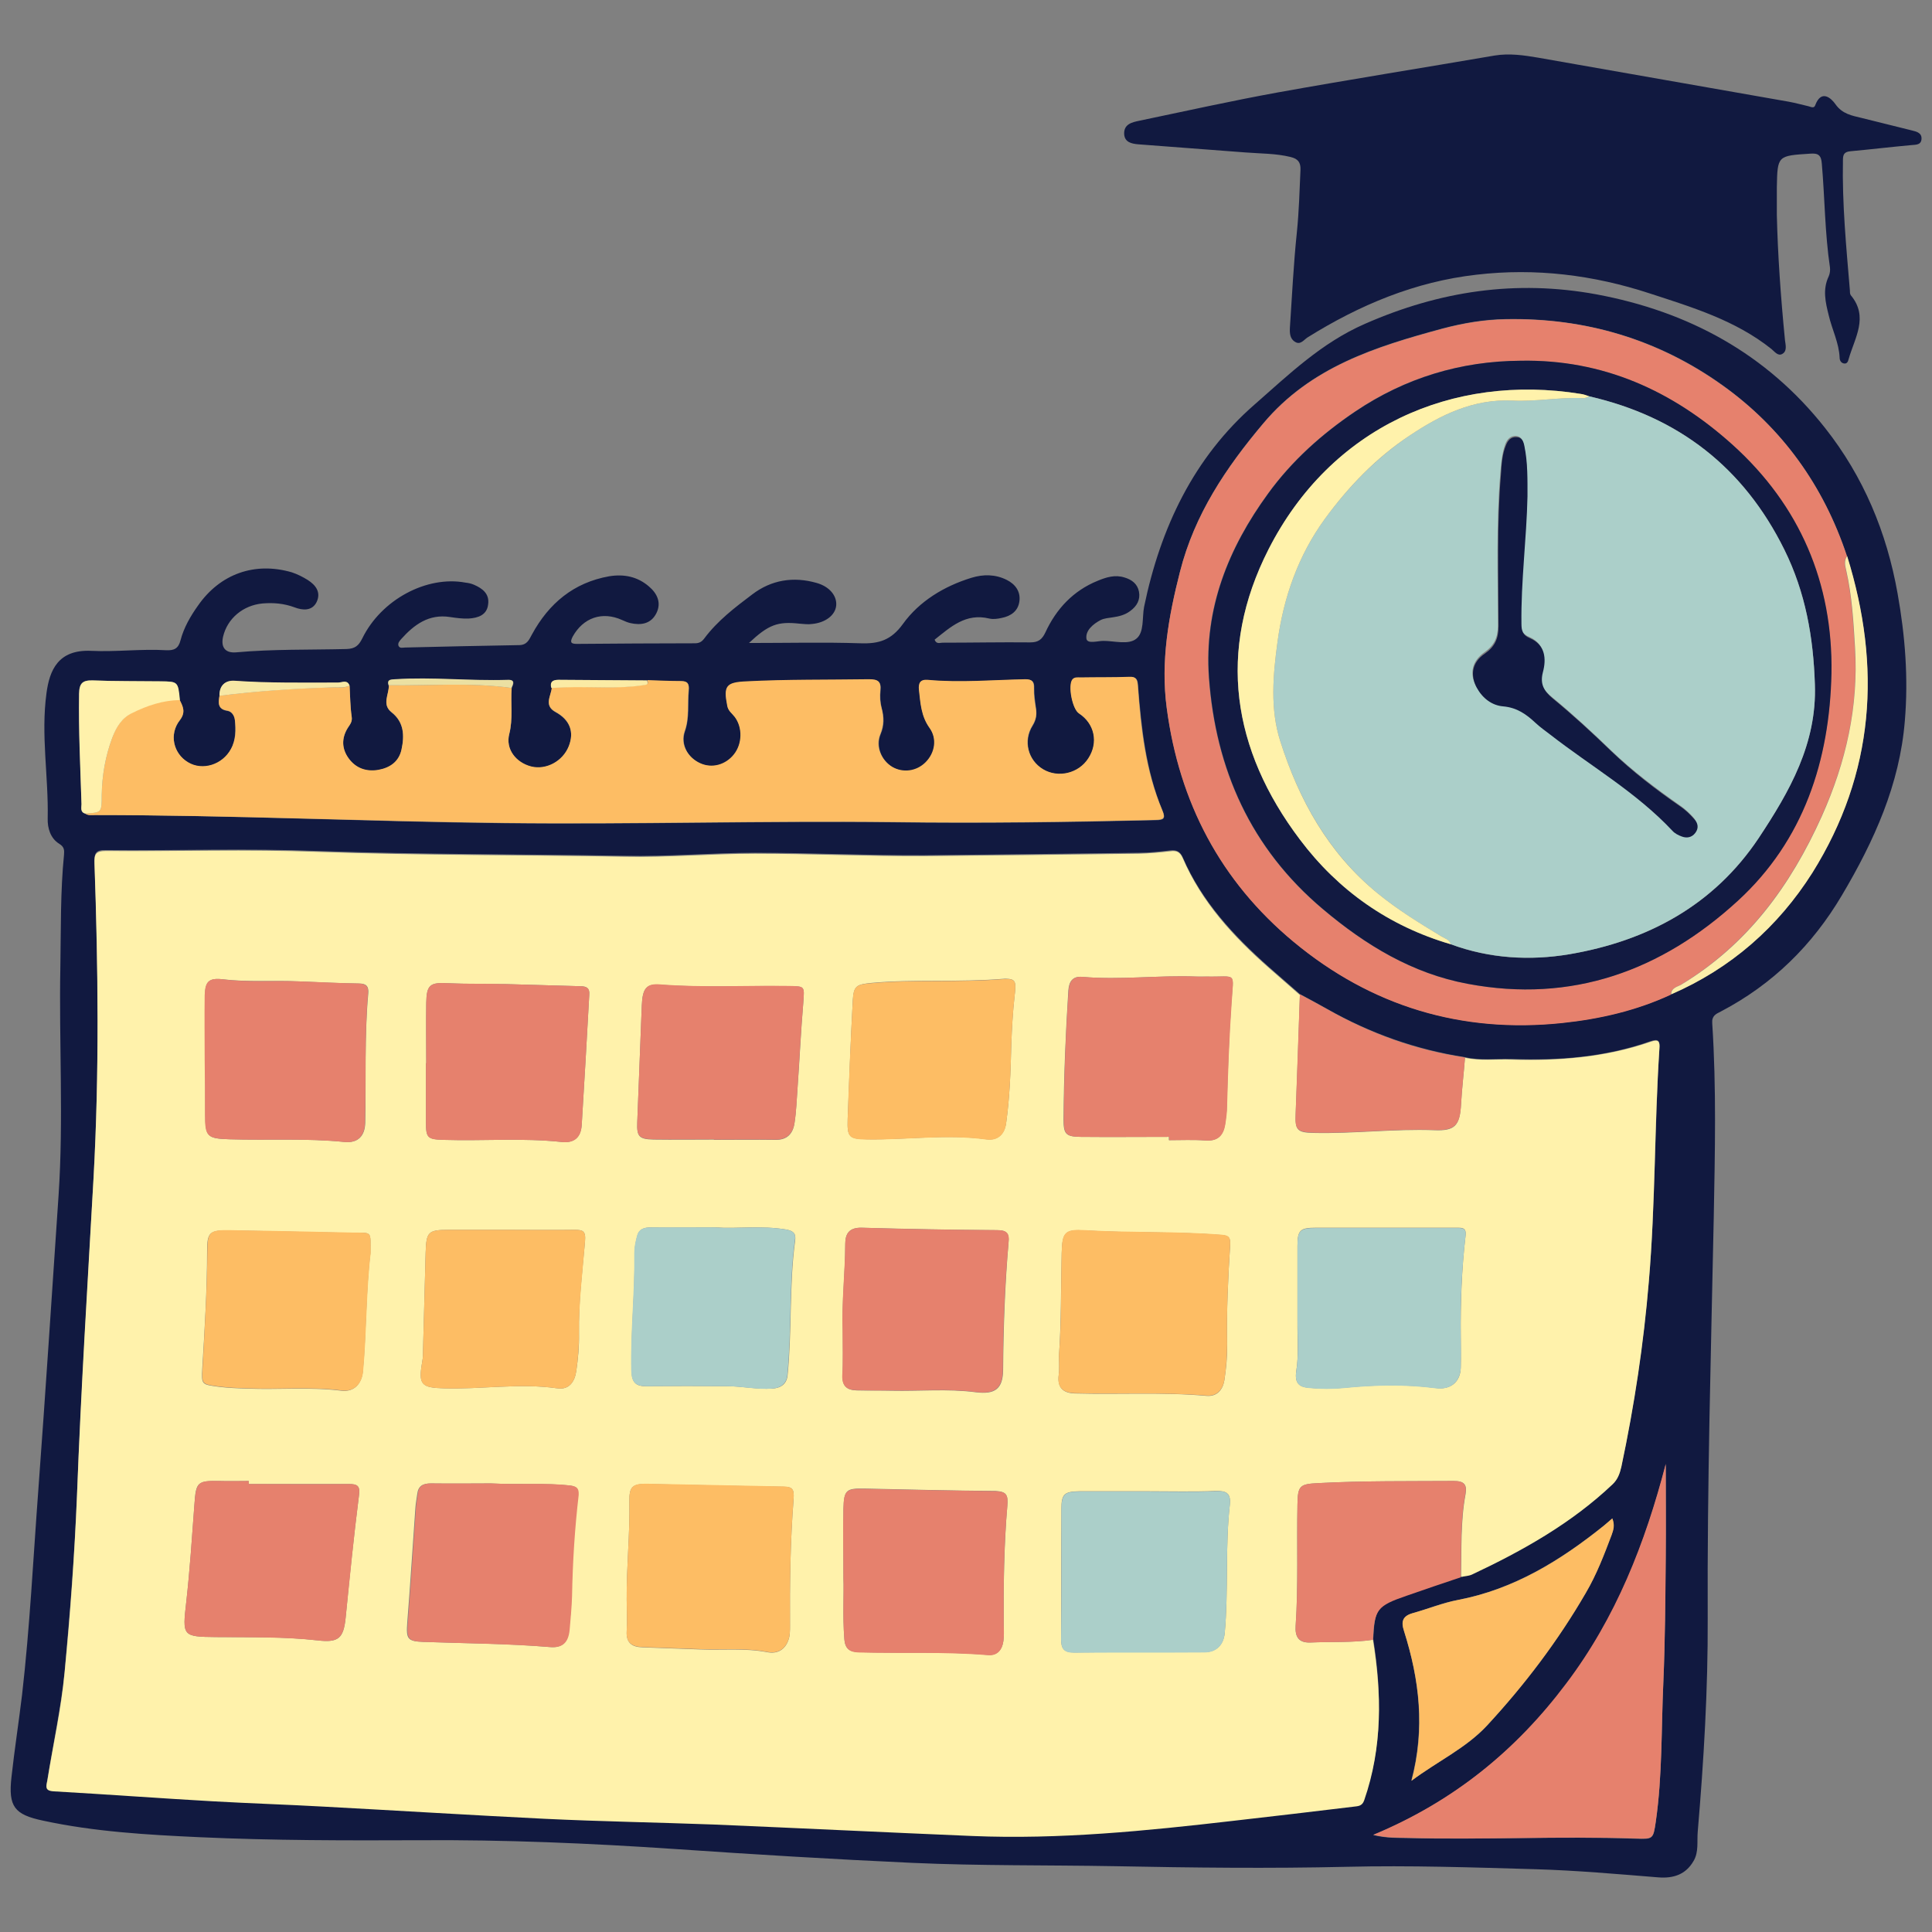 <?xml version="1.0" encoding="utf-8"?>
<!-- Generator: Adobe Illustrator 24.3.0, SVG Export Plug-In . SVG Version: 6.00 Build 0)  -->
<svg version="1.1" id="Layer_1" xmlns="http://www.w3.org/2000/svg" xmlns:xlink="http://www.w3.org/1999/xlink" x="0px" y="0px"
	 viewBox="0 0 64 64" style="enable-background:new 0 0 64 64;" xml:space="preserve">
<rect x="0" y="0" width="64" height="64" fill="#808080" stroke="none"/>
<style type="text/css">
	.st0{fill:#FEFDFD;}
	.st1{fill:#111940;}
	.st2{fill:#121941;}
	.st3{fill:#141941;}
	.st4{fill:#1B1A33;}
	.st5{fill:#E6816D;}
	.st6{fill:#FFF2AB;}
	.st7{fill:#FDBD64;}
	.st8{fill:#FFF1AA;}
	.st9{fill:#FDF9E5;}
	.st10{fill:#121A41;}
	.st11{fill:#131A41;}
	.st12{fill:#141A41;}
	.st13{fill:#151C41;}
	.st14{fill:#131941;}
	.st15{fill:#111941;}
	.st16{fill:#ABCFC9;}
	.st17{fill:#FEF1AB;}
	.st18{fill:#696397;}
	.st19{fill:#6A6498;}
	.st20{fill:#FEF1AA;}
	.st21{fill:#FFF1AB;}
	.st22{fill:#FCEFAA;}
	.st23{fill:#F7E8A5;}
	.st24{fill:#EBE0A2;}
	.st25{fill:#FBEBA4;}
	.st26{fill:#FDBC64;}
	.st27{fill:#FAEEAA;}
	.st28{fill:#F9EDAA;}
	.st29{fill:#FBEFAA;}
	.st30{fill:#FAECA7;}
	.st31{fill:#F7EAA8;}
	.st32{fill:#FEF0AA;}
	.st33{fill:#FCEEA9;}
	.st34{fill:#151C42;}
	.st35{fill:#161D43;}
	.st36{fill:#1A2045;}
	.st37{fill:#FCBC64;}
	.st38{fill:#F3B663;}
</style>
<g>
	<path class="st1" d="M60.46,14.18c-1.94-2.46-4.52-3.86-7.58-4.43c-2.67-0.49-5.19-0.11-7.67,0.98c-1.44,0.63-2.52,1.68-3.65,2.67
		c-2.02,1.76-3.12,4.09-3.66,6.7c-0.07,0.36,0.01,0.85-0.26,1.06c-0.26,0.21-0.72,0.07-1.09,0.07c-0.19,0-0.53,0.11-0.56-0.07
		c-0.04-0.27,0.22-0.49,0.47-0.62c0.12-0.06,0.27-0.07,0.4-0.09c0.21-0.03,0.41-0.08,0.58-0.21c0.22-0.16,0.34-0.37,0.29-0.64
		c-0.05-0.26-0.24-0.4-0.48-0.47c-0.31-0.1-0.6-0.01-0.89,0.11c-0.81,0.33-1.37,0.93-1.73,1.71c-0.11,0.23-0.23,0.33-0.5,0.33
		c-0.97-0.01-1.94,0.01-2.91,0.01c-0.08,0-0.2,0.06-0.26-0.1c0.53-0.42,1.03-0.89,1.81-0.7c0.13,0.03,0.28,0.01,0.41-0.02
		c0.31-0.06,0.55-0.23,0.59-0.56c0.04-0.32-0.14-0.56-0.42-0.7c-0.38-0.19-0.78-0.19-1.17-0.07c-0.91,0.28-1.73,0.78-2.27,1.53
		c-0.39,0.54-0.8,0.66-1.4,0.64c-1.2-0.04-2.4-0.01-3.7-0.01c0.65-0.61,0.95-0.72,1.68-0.64c0.14,0.01,0.28,0.03,0.41,0.01
		c0.44-0.04,0.77-0.29,0.8-0.61c0.03-0.32-0.22-0.63-0.65-0.75c-0.77-0.22-1.5-0.1-2.13,0.38c-0.57,0.43-1.15,0.87-1.59,1.46
		c-0.08,0.11-0.17,0.16-0.31,0.16c-1.3,0-2.61,0.01-3.91,0.02c-0.21,0-0.23-0.06-0.14-0.24c0.35-0.63,0.98-0.85,1.64-0.55
		c0.09,0.04,0.18,0.08,0.27,0.1c0.35,0.08,0.68,0.03,0.86-0.32c0.18-0.35,0.03-0.66-0.24-0.89c-0.38-0.33-0.83-0.42-1.32-0.34
		c-1.18,0.21-2,0.9-2.56,1.93c-0.09,0.16-0.15,0.34-0.41,0.35c-1.26,0.02-2.52,0.05-3.79,0.08c-0.07,0-0.18,0.04-0.22-0.06
		c-0.03-0.09,0.04-0.16,0.09-0.22c0.43-0.48,0.92-0.84,1.62-0.73c0.2,0.03,0.42,0.06,0.62,0.05c0.3-0.02,0.6-0.11,0.64-0.47
		c0.05-0.35-0.19-0.53-0.47-0.65c-0.09-0.04-0.19-0.06-0.28-0.07c-1.28-0.24-2.79,0.56-3.42,1.85c-0.12,0.24-0.24,0.34-0.52,0.35
		c-1.22,0.03-2.44,0-3.66,0.11c-0.36,0.03-0.51-0.17-0.43-0.52c0.14-0.6,0.66-1.04,1.31-1.1c0.36-0.03,0.71,0,1.06,0.13
		c0.26,0.1,0.58,0.13,0.73-0.18c0.15-0.32-0.03-0.56-0.3-0.73c-0.16-0.1-0.34-0.19-0.52-0.25c-1.23-0.36-2.38,0.05-3.11,1.1
		c-0.25,0.35-0.47,0.73-0.58,1.15c-0.07,0.28-0.22,0.34-0.47,0.33c-0.83-0.05-1.66,0.06-2.49,0.02c-1.1-0.05-1.38,0.65-1.48,1.4
		c-0.19,1.39,0.07,2.77,0.04,4.15c-0.01,0.32,0.09,0.66,0.38,0.84c0.18,0.11,0.17,0.22,0.16,0.37C2,29.52,2.02,30.75,2,31.99
		c-0.05,2.54,0.11,5.08-0.06,7.61c-0.22,3.25-0.43,6.5-0.67,9.75c-0.17,2.27-0.28,4.54-0.54,6.8c-0.11,0.91-0.25,1.81-0.35,2.72
		c-0.11,0.98,0.1,1.24,1.04,1.44c1.71,0.37,3.46,0.47,5.2,0.55c2.42,0.11,4.85,0.11,7.28,0.1c2.82-0.02,5.63,0.1,8.44,0.29
		c2.63,0.18,5.26,0.34,7.89,0.46c2.23,0.1,4.46,0.07,6.7,0.11c2.57,0.05,5.13,0.08,7.69,0.02c2.08-0.05,4.16,0.02,6.24,0.08
		c1.36,0.04,2.71,0.16,4.07,0.27c0.5,0.04,0.91-0.09,1.17-0.54c0.18-0.3,0.11-0.65,0.14-0.98c0.2-2.35,0.34-4.7,0.33-7.06
		c-0.02-4.42,0.11-8.85,0.2-13.27c0.04-2.15,0.09-4.3-0.05-6.44c-0.02-0.25,0.12-0.31,0.28-0.39c1.72-0.9,3.04-2.2,4.02-3.86
		c1.06-1.79,1.91-3.66,2.08-5.77c0.12-1.42,0.01-2.82-0.24-4.22C62.5,17.63,61.73,15.79,60.46,14.18z M3.07,22.54
		c0.75,0.03,1.5,0.02,2.24,0.03c0.58,0,0.58,0,0.64,0.62c0.11,0.22,0.21,0.4,0.01,0.67c-0.37,0.47-0.21,1.11,0.27,1.4
		c0.48,0.29,1.14,0.08,1.42-0.44c0.16-0.31,0.16-0.64,0.13-0.97c-0.02-0.15-0.11-0.28-0.25-0.3c-0.32-0.05-0.3-0.26-0.26-0.49
		c0,0,0,0,0,0c0,0,0,0,0,0c-0.01-0.34,0.2-0.53,0.5-0.5c1.14,0.09,2.29,0.06,3.43,0.06c0.12,0,0.3-0.11,0.38,0.1
		c0.02,0.34,0.02,0.69,0.07,1.03c0.02,0.17-0.06,0.26-0.13,0.37c-0.21,0.34-0.21,0.69,0.03,1.01c0.24,0.33,0.59,0.45,0.99,0.38
		c0.38-0.07,0.68-0.27,0.76-0.67c0.1-0.46,0.09-0.91-0.33-1.24c-0.33-0.26-0.08-0.59-0.09-0.89c0,0,0,0,0,0c0,0,0,0,0,0
		c-0.05-0.2,0.09-0.19,0.21-0.2c1.25-0.08,2.49,0.06,3.74,0.02c0.25-0.01,0.18,0.13,0.12,0.27c-0.04,0.5,0.05,1.01-0.08,1.52
		c-0.13,0.5,0.22,0.96,0.73,1.08c0.49,0.12,1.04-0.17,1.24-0.67c0.19-0.47,0.04-0.88-0.44-1.14c-0.39-0.21-0.15-0.52-0.12-0.8
		c0,0,0,0,0,0c0,0,0,0,0,0c-0.05-0.2,0.05-0.27,0.24-0.27c0.98,0.01,1.95,0.01,2.93,0.02c0.37,0.01,0.75,0.03,1.12,0.03
		c0.22,0,0.27,0.09,0.25,0.31c-0.04,0.45,0.03,0.89-0.13,1.35c-0.15,0.45,0.11,0.88,0.51,1.06c0.39,0.18,0.84,0.06,1.12-0.29
		c0.28-0.35,0.29-0.89,0.03-1.24c-0.09-0.12-0.22-0.2-0.25-0.37c-0.13-0.66-0.04-0.77,0.63-0.81c1.36-0.07,2.72-0.04,4.07-0.07
		c0.29,0,0.4,0.07,0.37,0.37c-0.02,0.19-0.01,0.39,0.04,0.58c0.08,0.3,0.09,0.57-0.04,0.87c-0.16,0.4,0.03,0.86,0.39,1.08
		c0.36,0.22,0.81,0.16,1.11-0.15c0.31-0.31,0.39-0.78,0.13-1.14c-0.28-0.39-0.3-0.82-0.35-1.26c-0.02-0.21,0.02-0.35,0.29-0.33
		c1.08,0.1,2.16,0,3.24-0.02c0.22,0,0.29,0.07,0.28,0.29c0,0.22,0.03,0.44,0.06,0.66c0.03,0.21,0.01,0.39-0.11,0.58
		c-0.32,0.51-0.15,1.15,0.35,1.45c0.5,0.3,1.18,0.14,1.5-0.36c0.34-0.52,0.21-1.15-0.31-1.49c-0.22-0.14-0.37-0.91-0.22-1.12
		c0.07-0.09,0.17-0.07,0.27-0.07c0.54-0.01,1.08,0,1.62-0.02c0.22-0.01,0.27,0.07,0.28,0.28c0.11,1.41,0.26,2.82,0.81,4.14
		c0.12,0.28,0.03,0.32-0.23,0.32c-2.9,0.07-5.79,0.11-8.69,0.07c-4.3-0.05-8.59,0.08-12.89,0.03C12.17,27.22,7.66,27,3.14,27
		c-0.11,0-0.22,0.02-0.32-0.05c0,0,0,0,0,0c0,0,0,0,0,0c-0.17-0.05-0.12-0.2-0.12-0.31c-0.03-1.22-0.1-2.44-0.08-3.66
		C2.62,22.63,2.73,22.53,3.07,22.54z M44.83,59.82c-1.33,0.16-2.67,0.32-4,0.47c-2.86,0.33-5.73,0.62-8.62,0.5
		c-2.85-0.12-5.7-0.26-8.56-0.38c-1.87-0.08-3.74-0.11-5.61-0.19c-2.42-0.11-4.84-0.27-7.26-0.4c-1.25-0.07-2.49-0.1-3.74-0.18
		c-1.76-0.1-3.51-0.23-5.27-0.33c-0.31-0.02-0.23-0.18-0.2-0.36c0.19-1.19,0.45-2.37,0.57-3.57c0.18-1.95,0.33-3.89,0.41-5.85
		c0.14-3.52,0.36-7.03,0.55-10.55c0.19-3.46,0.16-6.93,0.03-10.4c-0.01-0.31,0.03-0.43,0.38-0.42c2.34,0.02,4.69-0.06,7.03,0.03
		c3.38,0.12,6.76,0.1,10.15,0.16c1.44,0.03,2.88-0.1,4.32-0.1c1.87,0,3.74,0.09,5.61,0.08c2.37-0.02,4.74-0.05,7.11-0.08
		c0.35,0,0.69-0.04,1.04-0.08c0.2-0.02,0.32,0.03,0.41,0.23c0.63,1.46,1.68,2.59,2.85,3.63c0.34,0.3,0.69,0.6,1.03,0.9
		c0.3,0.16,0.6,0.32,0.9,0.49c1.43,0.81,2.95,1.35,4.57,1.6c0.5,0.12,1.01,0.05,1.52,0.06c1.57,0.06,3.13-0.06,4.63-0.59
		c0.26-0.09,0.31-0.01,0.29,0.23c-0.16,2.57-0.13,5.14-0.35,7.71c-0.18,2.08-0.48,4.11-0.91,6.14c-0.05,0.22-0.12,0.41-0.29,0.58
		c-1.36,1.3-2.98,2.2-4.66,2.99c-0.11,0.05-0.24,0.06-0.36,0.08c-0.6,0.2-1.19,0.41-1.79,0.61c-0.99,0.34-1.07,0.45-1.12,1.46
		c0.28,1.78,0.31,3.55-0.3,5.29C45.11,59.81,44.97,59.8,44.83,59.82z M46.51,54.03c-0.1-0.32-0.04-0.49,0.28-0.59
		c0.5-0.14,1-0.35,1.51-0.44c1.85-0.36,3.39-1.31,4.83-2.46c0.08-0.07,0.17-0.14,0.28-0.24c0.08,0.22,0.03,0.38-0.02,0.54
		c-0.25,0.66-0.5,1.32-0.86,1.93c-0.92,1.58-2.02,3.04-3.27,4.39c-0.7,0.76-1.65,1.19-2.51,1.83
		C47.21,57.26,47.02,55.64,46.51,54.03z M55.18,51.58c-0.02,1.39-0.02,2.77-0.08,4.16c-0.07,1.54-0.03,3.08-0.25,4.61
		c-0.08,0.58-0.09,0.58-0.67,0.56c-2.51-0.09-5.02,0.04-7.53-0.02c-0.34-0.01-0.69,0.01-1.16-0.1c2.67-1.11,4.72-2.8,6.39-4.99
		c1.65-2.18,2.62-4.66,3.3-7.28C55.18,49.53,55.19,50.55,55.18,51.58z M60.03,28.91c-1.14,1.8-2.7,3.17-4.68,4.03
		c-1.14,0.53-2.36,0.81-3.6,0.94c-3.33,0.35-6.33-0.55-8.9-2.69c-2.42-2.01-3.78-4.62-4.2-7.74c-0.2-1.54,0.06-3.03,0.44-4.52
		c0.48-1.89,1.52-3.44,2.76-4.91c1.57-1.87,3.72-2.54,5.94-3.14c0.68-0.18,1.38-0.3,2.09-0.31c2.63-0.05,5.06,0.67,7.18,2.19
		c1.97,1.41,3.35,3.33,4.12,5.65c0,0,0,0,0,0c0,0,0,0,0,0C62.33,22.09,62.1,25.61,60.03,28.91z"/>
	<path class="st1" d="M63.33,4.32c-0.55-0.14-1.1-0.27-1.65-0.41c-0.33-0.08-0.65-0.13-0.88-0.46c-0.14-0.2-0.47-0.5-0.67,0.04
		c-0.04,0.11-0.14,0.05-0.22,0.03c-0.22-0.05-0.43-0.11-0.65-0.15c-2.77-0.49-5.54-0.97-8.31-1.46C50.48,1.83,50,1.76,49.51,1.84
		c-2.39,0.41-4.78,0.79-7.17,1.22C40.8,3.34,39.27,3.68,37.74,4c-0.24,0.05-0.52,0.11-0.5,0.45c0.02,0.26,0.24,0.31,0.46,0.33
		c1.19,0.09,2.38,0.18,3.56,0.27c0.5,0.04,1,0.03,1.49,0.15c0.25,0.06,0.34,0.18,0.33,0.43c-0.03,0.69-0.05,1.38-0.12,2.07
		c-0.11,1.05-0.16,2.1-0.23,3.15c-0.01,0.19,0,0.38,0.18,0.48c0.17,0.1,0.28-0.07,0.4-0.15c1.73-1.08,3.57-1.85,5.6-2.08
		c1.96-0.23,3.88,0.01,5.74,0.62c1.41,0.46,2.84,0.89,4.03,1.84c0.1,0.08,0.21,0.24,0.35,0.17c0.18-0.09,0.12-0.3,0.1-0.46
		c-0.14-1.42-0.24-2.84-0.27-4.15c0-0.38,0-0.64,0-0.91c0.02-1.06,0.02-1.05,1.11-1.12c0.26-0.02,0.36,0.05,0.38,0.33
		c0.1,1.15,0.1,2.3,0.27,3.44c0.01,0.09,0,0.2-0.04,0.29c-0.21,0.44-0.11,0.86,0,1.3c0.11,0.47,0.34,0.91,0.36,1.4
		c0,0.08,0.04,0.17,0.14,0.19c0.11,0.02,0.14-0.07,0.16-0.15c0.2-0.7,0.67-1.39,0.07-2.11c-0.03-0.04-0.03-0.11-0.03-0.16
		c-0.12-1.44-0.26-2.87-0.23-4.32c0-0.18,0.04-0.27,0.25-0.29c0.66-0.06,1.32-0.14,1.98-0.2c0.15-0.02,0.34,0.01,0.37-0.18
		C63.68,4.4,63.49,4.36,63.33,4.32z"/>
	<path class="st6" d="M45.48,54.32c-0.69,0.1-1.38,0.06-2.07,0.09c-0.42,0.02-0.51-0.22-0.49-0.55c0.09-1.34,0.03-2.69,0.06-4.03
		c0.01-0.62,0.08-0.67,0.69-0.7c1.49-0.08,2.99-0.06,4.49-0.07c0.35,0,0.44,0.12,0.39,0.43c-0.17,0.91-0.13,1.83-0.15,2.75
		c0.12-0.03,0.25-0.03,0.36-0.08c1.68-0.79,3.3-1.7,4.66-2.99c0.17-0.16,0.24-0.36,0.29-0.58c0.43-2.03,0.74-4.07,0.91-6.14
		c0.22-2.57,0.18-5.15,0.35-7.71c0.02-0.24-0.03-0.32-0.29-0.23c-1.5,0.52-3.05,0.64-4.63,0.59c-0.51-0.02-1.02,0.05-1.52-0.06
		c-0.04,0.51-0.1,1.02-0.13,1.53c-0.04,0.72-0.2,0.9-0.89,0.87c-1.33-0.05-2.66,0.12-3.99,0.09c-0.55-0.01-0.62-0.09-0.6-0.63
		c0.05-1.31,0.1-2.63,0.14-3.94c-0.34-0.3-0.69-0.6-1.03-0.9c-1.17-1.03-2.22-2.17-2.85-3.63c-0.09-0.21-0.21-0.26-0.41-0.23
		c-0.34,0.04-0.69,0.07-1.04,0.08c-2.37,0.03-4.74,0.06-7.11,0.08c-1.87,0.01-3.74-0.08-5.61-0.08c-1.44,0-2.87,0.13-4.32,0.1
		c-3.38-0.06-6.76-0.04-10.15-0.16c-2.34-0.09-4.69-0.01-7.03-0.03c-0.35,0-0.39,0.12-0.38,0.42c0.12,3.47,0.16,6.93-0.03,10.4
		c-0.2,3.52-0.42,7.03-0.55,10.55c-0.08,1.95-0.22,3.9-0.41,5.85c-0.11,1.2-0.38,2.38-0.57,3.57c-0.03,0.18-0.11,0.34,0.2,0.36
		c1.76,0.1,3.51,0.23,5.27,0.33c1.24,0.07,2.49,0.11,3.74,0.18c2.42,0.13,4.84,0.28,7.26,0.4c1.87,0.09,3.74,0.12,5.61,0.19
		c2.85,0.12,5.7,0.26,8.56,0.38c2.89,0.12,5.76-0.17,8.62-0.5c1.33-0.15,2.67-0.31,4-0.47c0.15-0.02,0.29-0.01,0.36-0.21
		C45.8,57.88,45.77,56.11,45.48,54.32z M42.94,45.42c0.09-0.56,0.03-1.13,0.04-1.7c0-0.82,0-1.64,0-2.45c0-0.52,0.09-0.6,0.6-0.6
		c0.76,0,1.52,0,2.29,0c0.79,0,1.58,0,2.37,0c0.17,0,0.34-0.02,0.31,0.25c-0.13,1.11-0.17,2.23-0.16,3.34c0,0.35,0.01,0.69,0,1.04
		c-0.01,0.49-0.35,0.75-0.83,0.68c-1-0.13-2.01-0.11-3.01-0.01c-0.4,0.04-0.81,0.04-1.2,0C43.05,45.95,42.88,45.83,42.94,45.42z
		 M6.79,32.97c0.01-0.46,0.13-0.58,0.59-0.53c0.84,0.1,1.69,0.03,2.53,0.07c0.66,0.03,1.33,0.06,1.99,0.07c0.24,0,0.32,0.1,0.3,0.33
		c-0.13,1.42-0.07,2.85-0.1,4.28c-0.01,0.45-0.25,0.68-0.68,0.64c-1.27-0.13-2.55-0.05-3.82-0.09c-0.74-0.02-0.8-0.09-0.8-0.82
		c0-0.61,0-1.22,0-1.83c0,0,0,0,0,0C6.79,34.39,6.78,33.68,6.79,32.97z M11.89,49.55c-0.17,1.34-0.31,2.69-0.44,4.04
		c-0.07,0.69-0.24,0.83-0.93,0.75c-1.12-0.13-2.24-0.1-3.36-0.11c-1.12-0.01-1.12-0.03-0.99-1.16c0.12-1.07,0.19-2.15,0.27-3.23
		c0.05-0.75,0.09-0.79,0.84-0.78c0.32,0.01,0.64,0,0.96,0c0,0.03,0,0.07,0,0.1c1.11,0,2.22,0,3.32,0
		C11.84,49.16,11.94,49.22,11.89,49.55z M12.27,41.52c-0.15,1.23-0.13,2.58-0.25,3.91c-0.04,0.42-0.3,0.69-0.71,0.64
		c-1.04-0.13-2.07-0.03-3.11-0.07c-0.32-0.01-0.63-0.02-0.95-0.06c-0.57-0.08-0.58-0.06-0.55-0.61c0.08-1.3,0.16-2.59,0.16-3.89
		c0-0.63,0.09-0.69,0.74-0.68c1.35,0.02,2.71,0.06,4.06,0.08C12.35,40.84,12.27,40.76,12.27,41.52z M18.93,52.87
		c-0.01,0.37-0.04,0.75-0.08,1.12c-0.04,0.42-0.23,0.61-0.65,0.57c-1.39-0.12-2.79-0.12-4.19-0.17c-0.51-0.02-0.56-0.1-0.52-0.63
		c0.1-1.27,0.18-2.54,0.27-3.81c0.01-0.15,0.04-0.3,0.06-0.45c0.03-0.28,0.19-0.36,0.45-0.36c0.72,0.01,1.44,0,1.98,0
		c1,0.05,1.82-0.02,2.63,0.07c0.21,0.03,0.28,0.09,0.26,0.31C19.02,50.63,18.95,51.75,18.93,52.87z M19.18,44.18
		c0.01,0.41-0.03,0.83-0.09,1.24c-0.05,0.34-0.23,0.63-0.63,0.57c-1.26-0.18-2.51,0.04-3.77,0c-0.73-0.02-0.83-0.13-0.71-0.84
		c0.02-0.1,0.03-0.19,0.03-0.29c0.03-1.12,0.06-2.24,0.09-3.36c0.02-0.69,0.08-0.76,0.76-0.76c0.67,0,1.33,0,2,0
		c0.72,0,1.44,0.01,2.16,0c0.28,0,0.39,0.02,0.36,0.38C19.29,42.14,19.16,43.16,19.18,44.18z M19.27,37.27
		c-0.03,0.4-0.24,0.6-0.66,0.56c-1.3-0.14-2.6-0.03-3.9-0.07c-0.55-0.02-0.6-0.06-0.6-0.59c0-0.65,0-1.3,0-1.95c0,0,0.01,0,0.01,0
		c0-0.67-0.01-1.33,0-2c0.01-0.6,0.13-0.68,0.71-0.65c0.65,0.03,1.3,0.02,1.95,0.03c0.82,0.02,1.63,0.05,2.45,0.07
		c0.2,0,0.31,0.06,0.29,0.29C19.44,34.4,19.36,35.83,19.27,37.27z M26.17,53.87c0,0.15,0,0.31-0.05,0.45
		c-0.11,0.33-0.37,0.48-0.71,0.41c-0.74-0.14-1.49-0.06-2.23-0.09c-0.63-0.02-1.27-0.05-1.9-0.07c-0.34-0.01-0.54-0.14-0.52-0.53
		c0.02-0.34,0-0.69,0-1.04c-0.01-1.09,0.11-2.18,0.09-3.27c-0.01-0.49,0.11-0.58,0.59-0.57c1.51,0.03,3.01,0.07,4.52,0.09
		c0.29,0,0.35,0.08,0.33,0.4C26.18,51.04,26.16,52.46,26.17,53.87z M26.34,41.1c-0.2,1.48-0.1,2.98-0.25,4.46
		c-0.03,0.28-0.21,0.42-0.51,0.44c-0.5,0.03-0.99-0.08-1.49-0.08c-0.89-0.01-1.77-0.01-2.66,0c-0.36,0.01-0.5-0.11-0.51-0.51
		c-0.03-1.3,0.12-2.6,0.1-3.9c0-0.19,0.04-0.38,0.09-0.57c0.06-0.23,0.23-0.28,0.45-0.28c0.67,0.01,1.33,0,2.15,0
		c0.68,0.05,1.51-0.07,2.34,0.07C26.3,40.78,26.37,40.87,26.34,41.1z M26.61,33.22c-0.08,0.94-0.12,1.88-0.19,2.82
		c-0.03,0.39-0.04,0.78-0.1,1.16c-0.05,0.35-0.24,0.57-0.64,0.56c-0.68-0.01-1.36,0-2.03,0c0,0,0-0.01,0-0.01c-0.67,0-1.33,0.01-2,0
		c-0.48-0.01-0.56-0.1-0.54-0.57c0.05-1.29,0.1-2.57,0.15-3.86c0.02-0.58,0.15-0.74,0.62-0.7c1.41,0.11,2.82,0.02,4.24,0.05
		C26.67,32.67,26.65,32.66,26.61,33.22z M33.37,49.87c-0.11,1.32-0.13,2.65-0.12,3.98c0,0.17,0.01,0.33-0.01,0.5
		c-0.04,0.3-0.21,0.5-0.52,0.47c-1.42-0.12-2.85-0.05-4.28-0.09c-0.29-0.01-0.45-0.11-0.47-0.44c-0.06-0.76-0.01-1.52-0.03-2.01
		c0-0.95-0.01-1.63,0-2.31c0.02-0.61,0.09-0.67,0.68-0.66c1.45,0.03,2.91,0.07,4.36,0.08C33.33,49.41,33.4,49.51,33.37,49.87z
		 M33.23,45.39c-0.01,0.63-0.28,0.81-0.91,0.73c-0.92-0.12-1.85-0.03-2.78-0.05c-0.39-0.01-0.78,0-1.16-0.01
		c-0.31-0.01-0.48-0.13-0.47-0.48c0.02-0.5,0.01-1,0.01-1.5C27.88,43.12,28,42.17,28,41.21c0-0.36,0.14-0.55,0.55-0.54
		c1.49,0.04,2.99,0.07,4.48,0.08c0.31,0,0.41,0.1,0.38,0.41C33.29,42.57,33.24,43.98,33.23,45.39z M33.61,32.99
		c-0.06,0.53-0.09,1.07-0.11,1.61c-0.02,0.87-0.05,1.74-0.17,2.6c-0.05,0.36-0.27,0.59-0.65,0.54c-1.31-0.18-2.62,0.02-3.94,0
		c-0.61-0.01-0.68-0.06-0.66-0.67c0.05-1.31,0.1-2.62,0.17-3.94c0.03-0.48,0.13-0.52,0.62-0.57c1.42-0.13,2.85-0.01,4.43-0.14
		C33.64,32.43,33.67,32.49,33.61,32.99z M40.57,54.1c-0.04,0.39-0.28,0.63-0.67,0.63c-1.44,0-2.88-0.01-4.32,0.01
		c-0.33,0-0.43-0.12-0.43-0.44c0.01-1.44,0-2.88,0.01-4.32c0-0.49,0.1-0.57,0.59-0.58c0.76,0,1.52,0,2.28,0
		c0.75,0,1.5,0.02,2.24-0.01c0.35-0.01,0.51,0.07,0.47,0.45C40.58,51.26,40.7,52.69,40.57,54.1z M40.65,44.52
		c0.01,0.4-0.03,0.8-0.09,1.2c-0.05,0.31-0.24,0.55-0.59,0.52c-1.45-0.13-2.9-0.04-4.36-0.08c-0.37-0.01-0.59-0.17-0.54-0.6
		c0.03-0.22,0.01-0.44,0.01-0.66c0.08-1.13,0.06-2.27,0.09-3.4c0.02-0.68,0.11-0.78,0.77-0.74c1.5,0.09,3.01,0.03,4.52,0.15
		c0.27,0.02,0.3,0.1,0.29,0.35C40.68,42.34,40.63,43.43,40.65,44.52z M40.79,33.23c-0.08,1.13-0.12,2.27-0.15,3.4
		c0,0.21-0.03,0.41-0.06,0.62c-0.06,0.36-0.24,0.56-0.65,0.53c-0.4-0.03-0.8-0.01-1.21-0.01c0-0.04,0-0.07,0-0.11
		c-0.98,0-1.97,0.01-2.95,0c-0.47-0.01-0.54-0.1-0.54-0.58c0.01-1.43,0.07-2.85,0.16-4.27c0.02-0.28,0.13-0.48,0.46-0.45
		c1.26,0.11,2.52-0.06,3.78-0.01c0.11,0,0.22,0,0.33,0C41,32.37,40.86,32.16,40.79,33.23z"/>
	<path class="st7" d="M3.72,24.44c-0.23,0.61-0.34,1.25-0.35,1.9c0,0.58,0,0.58-0.55,0.61c0,0,0,0,0,0C2.92,27.02,3.03,27,3.14,27
		c4.52,0,9.04,0.21,13.55,0.26c4.3,0.05,8.6-0.08,12.89-0.03c2.9,0.04,5.79,0,8.69-0.07c0.26-0.01,0.35-0.04,0.23-0.32
		c-0.56-1.32-0.71-2.73-0.81-4.14c-0.02-0.21-0.07-0.29-0.28-0.28c-0.54,0.02-1.08,0.01-1.62,0.02c-0.09,0-0.2-0.02-0.27,0.07
		c-0.15,0.2,0,0.98,0.22,1.12c0.52,0.34,0.65,0.97,0.31,1.49c-0.32,0.5-1,0.66-1.5,0.36c-0.5-0.3-0.67-0.94-0.35-1.45
		c0.12-0.2,0.15-0.37,0.11-0.58c-0.04-0.22-0.07-0.44-0.06-0.66c0-0.21-0.06-0.29-0.28-0.29c-1.08,0.02-2.16,0.12-3.24,0.02
		c-0.26-0.02-0.31,0.12-0.29,0.33c0.05,0.44,0.07,0.87,0.35,1.26c0.26,0.36,0.18,0.83-0.13,1.14c-0.3,0.3-0.75,0.36-1.11,0.15
		c-0.36-0.22-0.56-0.68-0.39-1.08c0.12-0.3,0.12-0.57,0.04-0.87c-0.05-0.18-0.06-0.39-0.04-0.58c0.03-0.3-0.08-0.37-0.37-0.37
		c-1.36,0.02-2.72,0-4.07,0.07c-0.67,0.03-0.76,0.15-0.63,0.81c0.03,0.17,0.16,0.25,0.25,0.37c0.26,0.35,0.25,0.89-0.03,1.24
		c-0.28,0.35-0.73,0.47-1.12,0.29c-0.4-0.18-0.67-0.62-0.51-1.06c0.16-0.45,0.08-0.9,0.13-1.35c0.02-0.22-0.03-0.31-0.25-0.31
		c-0.37,0-0.75-0.02-1.12-0.03c0.07,0.15-0.03,0.14-0.13,0.16c-0.86,0.13-1.72,0.05-2.58,0.07c-0.15,0-0.3,0.01-0.45,0.02
		c0,0,0,0,0,0c-0.03,0.28-0.27,0.58,0.12,0.8c0.48,0.26,0.63,0.66,0.44,1.14c-0.2,0.5-0.75,0.79-1.24,0.67
		c-0.51-0.13-0.86-0.58-0.73-1.08c0.13-0.51,0.04-1.01,0.08-1.52c-1.35-0.19-2.71-0.07-4.07-0.09c0,0,0,0,0,0
		c0.01,0.3-0.24,0.63,0.09,0.89c0.42,0.33,0.43,0.78,0.33,1.24c-0.09,0.4-0.38,0.6-0.76,0.67c-0.4,0.07-0.75-0.05-0.99-0.38
		c-0.23-0.32-0.24-0.67-0.03-1.01c0.07-0.11,0.16-0.2,0.13-0.37c-0.05-0.34-0.05-0.69-0.07-1.03c-0.17,0.09-0.35,0.06-0.53,0.06
		c-1.26,0.03-2.53,0.12-3.78,0.28c0,0,0,0,0,0c-0.04,0.23-0.06,0.44,0.26,0.49c0.14,0.02,0.23,0.15,0.25,0.3
		c0.04,0.33,0.04,0.67-0.13,0.97c-0.28,0.52-0.94,0.73-1.42,0.44c-0.49-0.29-0.64-0.93-0.27-1.4c0.2-0.26,0.1-0.45-0.01-0.67
		c-0.57,0-1.09,0.18-1.58,0.43C4.04,23.78,3.84,24.09,3.72,24.44z"/>
	<path class="st5" d="M55.68,32.62c2.19-1.33,3.62-3.27,4.66-5.58c0.8-1.79,1.23-3.63,1.1-5.59c-0.05-0.85-0.1-1.71-0.29-2.55
		c-0.04-0.16-0.08-0.33,0.03-0.48c0,0,0,0,0,0c-0.77-2.32-2.14-4.24-4.12-5.65c-2.13-1.52-4.55-2.25-7.18-2.19
		c-0.71,0.01-1.41,0.13-2.09,0.31c-2.21,0.6-4.37,1.27-5.94,3.14c-1.24,1.47-2.28,3.02-2.76,4.91c-0.38,1.48-0.65,2.97-0.44,4.52
		c0.41,3.12,1.78,5.73,4.2,7.74c2.58,2.14,5.57,3.04,8.9,2.69c1.24-0.13,2.46-0.41,3.6-0.94C55.35,32.72,55.56,32.69,55.68,32.62z
		 M48.61,32.59c-1.83-0.34-3.38-1.28-4.79-2.47c-2.39-2.01-3.56-4.63-3.78-7.69c-0.16-2.27,0.64-4.27,1.96-6.08
		c0.79-1.09,1.79-1.98,2.89-2.72c1.64-1.11,3.49-1.67,5.48-1.68c2.72-0.05,5.02,0.99,7.01,2.78c2.24,2.02,3.33,4.59,3.28,7.57
		c-0.05,2.88-0.91,5.53-3.11,7.54C55.03,32.16,52.06,33.24,48.61,32.59z"/>
	<path class="st5" d="M45.49,60.78c0.47,0.11,0.82,0.09,1.16,0.1c2.51,0.07,5.02-0.06,7.53,0.02c0.58,0.02,0.58,0.02,0.67-0.56
		c0.22-1.53,0.18-3.07,0.25-4.61c0.06-1.38,0.07-2.77,0.08-4.16c0.01-1.03,0-2.06,0-3.08c-0.68,2.62-1.65,5.1-3.3,7.28
		C50.22,57.98,48.16,59.67,45.49,60.78z"/>
	<path class="st5" d="M48.16,49.06c-1.5,0.01-2.99-0.01-4.49,0.07c-0.61,0.03-0.68,0.08-0.69,0.7c-0.02,1.34,0.03,2.69-0.06,4.03
		c-0.02,0.32,0.07,0.56,0.49,0.55c0.69-0.03,1.39,0.01,2.07-0.09c0.05-1.01,0.13-1.12,1.12-1.46c0.6-0.21,1.19-0.41,1.79-0.61
		c0.02-0.92-0.02-1.84,0.15-2.75C48.6,49.18,48.5,49.06,48.16,49.06z"/>
	<path class="st7" d="M49.26,57.16c1.24-1.34,2.35-2.8,3.27-4.39c0.36-0.61,0.61-1.27,0.86-1.93c0.06-0.16,0.11-0.32,0.02-0.54
		c-0.12,0.1-0.2,0.17-0.28,0.24c-1.44,1.16-2.98,2.11-4.83,2.46c-0.51,0.1-1,0.3-1.51,0.44c-0.32,0.09-0.39,0.27-0.28,0.59
		c0.51,1.61,0.71,3.23,0.25,4.96C47.61,58.35,48.56,57.91,49.26,57.16z"/>
	<path class="st5" d="M43.52,37.52c1.33,0.03,2.66-0.14,3.99-0.09c0.69,0.03,0.86-0.16,0.89-0.87c0.03-0.51,0.09-1.02,0.13-1.53
		c-1.63-0.24-3.14-0.79-4.57-1.6c-0.3-0.17-0.6-0.33-0.9-0.49c-0.05,1.31-0.09,2.63-0.14,3.94C42.89,37.43,42.96,37.5,43.52,37.52z"
		/>
	<path class="st22" d="M61.19,18.42c-0.11,0.15-0.07,0.32-0.03,0.48c0.19,0.84,0.24,1.7,0.29,2.55c0.12,1.96-0.3,3.8-1.1,5.59
		c-1.04,2.31-2.46,4.25-4.66,5.58c-0.12,0.07-0.33,0.1-0.33,0.32c1.98-0.86,3.54-2.23,4.68-4.03C62.1,25.61,62.33,22.09,61.19,18.42
		C61.19,18.42,61.19,18.42,61.19,18.42z"/>
	<path class="st21" d="M2.82,26.95C2.82,26.95,2.82,26.95,2.82,26.95c0.55-0.03,0.55-0.03,0.55-0.61c0.01-0.65,0.12-1.29,0.35-1.9
		c0.13-0.35,0.32-0.66,0.66-0.82c0.5-0.25,1.02-0.42,1.58-0.43c-0.06-0.61-0.06-0.61-0.64-0.62c-0.75-0.01-1.5,0-2.24-0.03
		c-0.34-0.01-0.45,0.09-0.46,0.44C2.6,24.2,2.66,25.42,2.7,26.64C2.7,26.75,2.65,26.9,2.82,26.95z"/>
	<path class="st23" d="M11.58,22.71c-0.08-0.21-0.25-0.1-0.38-0.1c-1.14,0-2.29,0.02-3.43-0.06c-0.31-0.02-0.51,0.16-0.5,0.5
		c0,0,0,0,0,0c1.26-0.16,2.52-0.24,3.78-0.28C11.23,22.77,11.42,22.79,11.58,22.71z"/>
	<path class="st24" d="M16.94,22.79c0.06-0.13,0.13-0.28-0.12-0.27c-1.25,0.04-2.49-0.1-3.74-0.02c-0.13,0.01-0.27,0-0.21,0.2
		c0,0,0,0,0,0C14.23,22.72,15.58,22.6,16.94,22.79z"/>
	<path class="st25" d="M21.3,22.7c0.1-0.02,0.2,0,0.13-0.16c-0.98-0.01-1.95-0.01-2.93-0.02c-0.19,0-0.29,0.06-0.24,0.27
		c0,0,0,0,0,0c0.15-0.01,0.3-0.01,0.45-0.02C19.58,22.74,20.44,22.83,21.3,22.7z"/>
	<path class="st7" d="M40.46,40.9c-1.5-0.12-3.01-0.06-4.52-0.15c-0.66-0.04-0.76,0.06-0.77,0.74c-0.03,1.13,0,2.27-0.09,3.4
		c0,0.22,0.02,0.45-0.01,0.66c-0.06,0.43,0.16,0.59,0.54,0.6c1.45,0.04,2.91-0.04,4.36,0.08c0.35,0.03,0.54-0.21,0.59-0.52
		c0.06-0.39,0.09-0.8,0.09-1.2c-0.02-1.09,0.03-2.18,0.1-3.27C40.76,41,40.73,40.92,40.46,40.9z"/>
	<path class="st7" d="M25.96,49.24c-1.51-0.03-3.01-0.06-4.52-0.09c-0.48-0.01-0.6,0.09-0.59,0.57c0.02,1.09-0.1,2.18-0.09,3.27
		c0,0.35,0.02,0.69,0,1.04c-0.03,0.39,0.18,0.52,0.52,0.53c0.63,0.02,1.27,0.05,1.9,0.07c0.74,0.03,1.49-0.05,2.23,0.09
		c0.35,0.07,0.6-0.08,0.71-0.41c0.05-0.14,0.05-0.3,0.05-0.45c-0.01-1.41,0.01-2.82,0.12-4.23C26.31,49.33,26.25,49.25,25.96,49.24z
		"/>
	<path class="st16" d="M40.27,49.4c-0.75,0.03-1.49,0.01-2.24,0.01c-0.76,0-1.52,0-2.28,0c-0.49,0-0.58,0.09-0.59,0.58
		c0,1.44,0.01,2.88-0.01,4.32c0,0.32,0.1,0.44,0.43,0.44c1.44-0.01,2.88,0,4.32-0.01c0.39,0,0.63-0.24,0.67-0.63
		c0.13-1.42,0.01-2.84,0.17-4.25C40.78,49.46,40.62,49.38,40.27,49.4z"/>
	<path class="st5" d="M39.97,32.35c-0.11,0-0.22,0.01-0.33,0c-1.26-0.05-2.52,0.12-3.78,0.01c-0.34-0.03-0.44,0.18-0.46,0.45
		c-0.1,1.42-0.15,2.85-0.16,4.27c0,0.48,0.07,0.57,0.54,0.58c0.98,0.01,1.97,0,2.95,0c0,0.04,0,0.07,0,0.11
		c0.4,0,0.81-0.02,1.21,0.01c0.41,0.03,0.59-0.17,0.65-0.53c0.03-0.2,0.06-0.41,0.06-0.62c0.03-1.14,0.07-2.27,0.15-3.4
		C40.86,32.16,41,32.37,39.97,32.35z"/>
	<path class="st5" d="M32.98,49.4c-1.45-0.02-2.91-0.05-4.36-0.08c-0.59-0.01-0.67,0.05-0.68,0.66c-0.02,0.68,0,1.36,0,2.31
		c0.02,0.49-0.03,1.25,0.03,2.01c0.03,0.33,0.18,0.43,0.47,0.44c1.43,0.04,2.85-0.03,4.28,0.09c0.32,0.03,0.48-0.17,0.52-0.47
		c0.02-0.16,0.02-0.33,0.01-0.5c-0.01-1.33,0-2.66,0.12-3.98C33.4,49.51,33.33,49.41,32.98,49.4z"/>
	<path class="st16" d="M43.35,45.98c0.4,0.04,0.81,0.04,1.2,0c1.01-0.1,2.01-0.12,3.01,0.01c0.48,0.06,0.81-0.2,0.83-0.68
		c0.01-0.35,0.01-0.69,0-1.04c-0.02-1.12,0.03-2.23,0.16-3.34c0.03-0.27-0.14-0.25-0.31-0.25c-0.79,0-1.58,0-2.37,0
		c-0.76,0-1.52,0-2.29,0c-0.51,0-0.6,0.08-0.6,0.6c0,0.82,0,1.64,0,2.45c0,0.57,0.05,1.14-0.04,1.7
		C42.88,45.83,43.05,45.95,43.35,45.98z"/>
	<path class="st5" d="M33.03,40.75c-1.49-0.01-2.99-0.03-4.48-0.08C28.15,40.66,28,40.85,28,41.21c-0.01,0.96-0.12,1.91-0.09,2.86
		c0,0.5,0.02,1-0.01,1.5c-0.01,0.35,0.16,0.48,0.47,0.48c0.39,0.01,0.78,0.01,1.16,0.01c0.93,0.02,1.86-0.07,2.78,0.05
		c0.63,0.08,0.9-0.1,0.91-0.73c0.01-1.41,0.06-2.82,0.19-4.23C33.45,40.85,33.35,40.75,33.03,40.75z"/>
	<path class="st5" d="M18.9,49.21c-0.82-0.1-1.63-0.02-2.63-0.07c-0.54,0-1.26,0.01-1.98,0c-0.27,0-0.43,0.08-0.45,0.36
		c-0.02,0.15-0.05,0.3-0.06,0.45c-0.09,1.27-0.17,2.54-0.27,3.81c-0.04,0.53,0.01,0.61,0.52,0.63c1.4,0.05,2.79,0.06,4.19,0.17
		c0.42,0.04,0.61-0.15,0.65-0.57c0.03-0.37,0.07-0.74,0.08-1.12c0.02-1.12,0.09-2.24,0.22-3.35C19.18,49.3,19.11,49.24,18.9,49.21z"
		/>
	<path class="st5" d="M6.79,36.92c0,0.73,0.06,0.79,0.8,0.82c1.27,0.04,2.55-0.04,3.82,0.09c0.43,0.04,0.67-0.19,0.68-0.64
		c0.04-1.43-0.02-2.85,0.1-4.28c0.02-0.23-0.06-0.32-0.3-0.33c-0.66-0.01-1.33-0.05-1.99-0.07c-0.84-0.03-1.69,0.04-2.53-0.07
		c-0.45-0.05-0.58,0.07-0.59,0.53c-0.01,0.71,0,1.41,0,2.12c0,0,0,0,0,0C6.79,35.7,6.79,36.31,6.79,36.92z"/>
	<path class="st7" d="M11.67,40.83c-1.35-0.03-2.71-0.06-4.06-0.08c-0.65-0.01-0.74,0.05-0.74,0.68c-0.01,1.3-0.09,2.59-0.16,3.89
		c-0.03,0.55-0.02,0.53,0.55,0.61c0.32,0.04,0.63,0.05,0.95,0.06c1.04,0.04,2.07-0.06,3.11,0.07c0.41,0.05,0.67-0.21,0.71-0.64
		c0.12-1.33,0.1-2.68,0.25-3.91C12.27,40.76,12.35,40.84,11.67,40.83z"/>
	<path class="st5" d="M11.56,49.16c-1.11,0.01-2.22,0-3.32,0c0-0.03,0-0.07,0-0.1c-0.32,0-0.64,0.01-0.96,0
		c-0.74-0.02-0.78,0.03-0.84,0.78c-0.08,1.08-0.15,2.15-0.27,3.23c-0.13,1.13-0.13,1.15,0.99,1.16c1.12,0.01,2.25-0.01,3.36,0.11
		c0.68,0.08,0.86-0.06,0.93-0.75c0.14-1.35,0.27-2.7,0.44-4.04C11.94,49.22,11.84,49.16,11.56,49.16z"/>
	<path class="st7" d="M33.3,32.43c-1.58,0.13-3.01,0.01-4.43,0.14c-0.49,0.04-0.6,0.08-0.62,0.57c-0.07,1.31-0.13,2.62-0.17,3.94
		c-0.02,0.61,0.05,0.66,0.66,0.67c1.31,0.01,2.62-0.18,3.94,0c0.38,0.05,0.61-0.18,0.65-0.54c0.12-0.86,0.15-1.73,0.17-2.6
		c0.02-0.54,0.05-1.08,0.11-1.61C33.67,32.49,33.64,32.43,33.3,32.43z"/>
	<path class="st16" d="M26.04,40.73c-0.83-0.14-1.66-0.01-2.34-0.07c-0.81,0-1.48,0-2.15,0c-0.22,0-0.39,0.05-0.45,0.28
		c-0.05,0.19-0.09,0.38-0.09,0.57c0.02,1.3-0.13,2.6-0.1,3.9c0.01,0.39,0.15,0.51,0.51,0.51c0.89-0.01,1.77-0.01,2.66,0
		c0.5,0,0.99,0.12,1.49,0.08c0.29-0.02,0.48-0.16,0.51-0.44c0.15-1.48,0.05-2.98,0.25-4.46C26.37,40.87,26.3,40.78,26.04,40.73z"/>
	<path class="st5" d="M19.23,32.67c-0.82-0.02-1.63-0.05-2.45-0.07c-0.65-0.02-1.3,0-1.95-0.03c-0.58-0.03-0.7,0.05-0.71,0.65
		c-0.01,0.67,0,1.33,0,2c0,0-0.01,0-0.01,0c0,0.65,0,1.3,0,1.95c0,0.53,0.05,0.58,0.6,0.59c1.3,0.04,2.61-0.07,3.9,0.07
		c0.42,0.05,0.64-0.16,0.66-0.56c0.09-1.44,0.17-2.87,0.25-4.31C19.54,32.73,19.44,32.68,19.23,32.67z"/>
	<path class="st7" d="M19.02,40.74c-0.72,0.01-1.44,0-2.16,0c-0.67,0-1.33,0-2,0c-0.68,0-0.74,0.07-0.76,0.76
		c-0.03,1.12-0.06,2.24-0.09,3.36c0,0.1-0.01,0.19-0.03,0.29c-0.12,0.71-0.03,0.82,0.71,0.84c1.26,0.04,2.51-0.18,3.77,0
		c0.4,0.06,0.58-0.23,0.63-0.57c0.06-0.41,0.09-0.83,0.09-1.24c-0.01-1.03,0.12-2.04,0.2-3.06C19.41,40.76,19.3,40.74,19.02,40.74z"
		/>
	<path class="st5" d="M26.12,32.66c-1.41-0.02-2.82,0.06-4.24-0.05c-0.47-0.04-0.59,0.12-0.62,0.7c-0.05,1.29-0.1,2.57-0.15,3.86
		c-0.02,0.47,0.06,0.56,0.54,0.57c0.66,0.01,1.33,0,2,0c0,0,0,0.01,0,0.01c0.68,0,1.36-0.01,2.03,0c0.4,0.01,0.59-0.22,0.64-0.56
		c0.06-0.38,0.07-0.77,0.1-1.16c0.06-0.94,0.11-1.88,0.19-2.82C26.65,32.66,26.67,32.67,26.12,32.66z"/>
	<path class="st10" d="M60.67,22.3c0.05-2.98-1.04-5.55-3.28-7.57c-1.99-1.79-4.29-2.83-7.01-2.78c-1.99,0.01-3.83,0.57-5.48,1.68
		c-1.1,0.74-2.1,1.63-2.89,2.72c-1.32,1.81-2.12,3.81-1.96,6.08c0.22,3.06,1.39,5.68,3.78,7.69c1.41,1.19,2.96,2.13,4.79,2.47
		c3.45,0.65,6.42-0.43,8.95-2.75C59.75,27.84,60.61,25.19,60.67,22.3z M51.99,31.61c-1.31,0.22-2.65,0.15-3.93-0.33c0,0,0,0,0,0
		c-2.06-0.6-3.73-1.78-5-3.47c-2.25-2.98-2.75-6.25-1.04-9.61c2.06-4.04,6.09-5.84,10.35-5.15c0.09,0.02,0.19,0.05,0.28,0.08
		c2.95,0.68,5.11,2.35,6.46,5.08c0.7,1.41,0.96,2.9,1.01,4.46c0.07,1.96-0.84,3.55-1.86,5.09C56.77,30,54.57,31.17,51.99,31.61z"/>
	<path class="st16" d="M60.12,22.67c-0.05-1.56-0.31-3.04-1.01-4.46c-1.35-2.73-3.51-4.4-6.46-5.08c-0.06,0.02-0.13,0.06-0.19,0.06
		c-0.79-0.04-1.58,0.12-2.36,0.08c-1.29-0.06-2.37,0.47-3.39,1.15c-1.11,0.74-2.05,1.71-2.83,2.78c-0.87,1.2-1.36,2.58-1.56,4.06
		c-0.15,1.1-0.25,2.23,0.09,3.29c0.62,1.95,1.6,3.7,3.21,5.03c0.66,0.54,1.39,1,2.13,1.44c0.12,0.07,0.26,0.11,0.31,0.26
		c0,0,0,0,0,0c0,0,0,0,0,0c1.28,0.47,2.62,0.55,3.93,0.33c2.58-0.44,4.78-1.62,6.27-3.85C59.28,26.22,60.19,24.64,60.12,22.67z
		 M56.14,27.55c-0.12,0.16-0.28,0.17-0.45,0.12c-0.11-0.04-0.23-0.11-0.31-0.19c-1.18-1.26-2.69-2.12-4.04-3.18
		c-0.16-0.13-0.34-0.24-0.49-0.39c-0.3-0.29-0.61-0.51-1.07-0.55c-0.38-0.03-0.69-0.27-0.88-0.62c-0.23-0.43-0.14-0.84,0.27-1.13
		c0.33-0.23,0.45-0.49,0.45-0.9c0-1.68-0.06-3.35,0.08-5.03c0.03-0.33,0.05-0.66,0.17-0.98c0.06-0.15,0.16-0.26,0.34-0.26
		c0.19,0.01,0.24,0.16,0.27,0.31c0.12,0.55,0.11,1.1,0.1,1.65c-0.03,1.41-0.22,2.82-0.2,4.23c0,0.23,0.04,0.37,0.28,0.47
		c0.5,0.22,0.55,0.67,0.43,1.13c-0.1,0.4,0.02,0.62,0.33,0.87c0.67,0.55,1.32,1.15,1.94,1.75c0.71,0.68,1.49,1.27,2.29,1.83
		c0.16,0.11,0.3,0.24,0.43,0.38C56.23,27.23,56.26,27.39,56.14,27.55z"/>
	<path class="st6" d="M47.75,31.02c-0.73-0.44-1.46-0.89-2.13-1.44c-1.62-1.33-2.59-3.08-3.21-5.03c-0.34-1.06-0.24-2.19-0.09-3.29
		c0.2-1.48,0.69-2.86,1.56-4.06c0.78-1.07,1.71-2.04,2.83-2.78c1.02-0.68,2.1-1.21,3.39-1.15c0.79,0.04,1.57-0.12,2.36-0.08
		c0.06,0,0.13-0.04,0.19-0.06c-0.09-0.03-0.18-0.07-0.28-0.08c-4.26-0.69-8.29,1.1-10.35,5.15c-1.71,3.36-1.21,6.63,1.04,9.61
		c1.27,1.69,2.95,2.87,5,3.47c0,0,0,0,0,0C48.02,31.13,47.87,31.09,47.75,31.02z"/>
	<path class="st15" d="M55.67,26.72c-0.81-0.56-1.58-1.15-2.29-1.83c-0.63-0.61-1.27-1.2-1.94-1.75c-0.3-0.25-0.43-0.48-0.33-0.87
		c0.12-0.45,0.08-0.91-0.43-1.13c-0.24-0.1-0.28-0.25-0.28-0.47c-0.02-1.41,0.17-2.82,0.2-4.23c0-0.55,0.01-1.11-0.1-1.65
		c-0.03-0.16-0.08-0.31-0.27-0.31c-0.18-0.01-0.28,0.11-0.34,0.26c-0.13,0.31-0.15,0.64-0.17,0.98c-0.14,1.67-0.08,3.35-0.08,5.03
		c0,0.4-0.12,0.67-0.45,0.9c-0.42,0.28-0.5,0.7-0.27,1.13c0.19,0.35,0.5,0.59,0.88,0.62c0.45,0.04,0.76,0.26,1.07,0.55
		c0.15,0.14,0.32,0.26,0.49,0.39c1.35,1.05,2.85,1.91,4.04,3.18c0.08,0.09,0.2,0.15,0.31,0.19c0.16,0.06,0.33,0.04,0.45-0.12
		c0.12-0.16,0.09-0.32-0.04-0.46C55.97,26.96,55.83,26.83,55.67,26.72z"/>
</g>
</svg>
